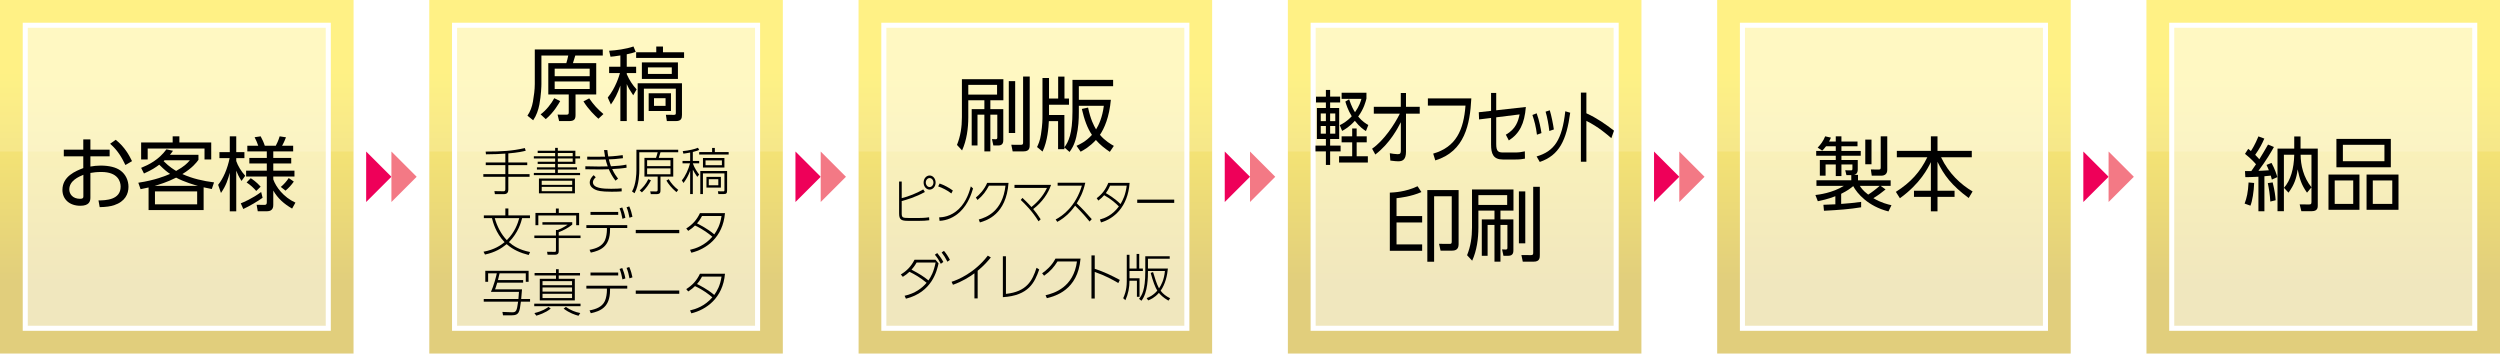 <?xml version="1.0" encoding="utf-8"?>
<!-- Generator: Adobe Illustrator 16.2.1, SVG Export Plug-In . SVG Version: 6.00 Build 0)  -->
<!DOCTYPE svg PUBLIC "-//W3C//DTD SVG 1.1//EN" "http://www.w3.org/Graphics/SVG/1.1/DTD/svg11.dtd">
<svg version="1.1" xmlns="http://www.w3.org/2000/svg" xmlns:xlink="http://www.w3.org/1999/xlink" x="0px" y="0px" width="495px"
	 height="70px" viewBox="0 0 495 70" enable-background="new 0 0 495 70" xml:space="preserve">
<g id="レイヤー_2">
	<rect fill="#FFFFFF" width="495" height="70"/>
	<rect id="_x003C_スライス_x003E__1_" fill="none" width="495" height="70"/>
</g>
<g id="レイヤー_1">
	<g>
		<g>
			<linearGradient id="SVGID_1_" gradientUnits="userSpaceOnUse" x1="35" y1="0" x2="35" y2="70.001">
				<stop  offset="0.2" style="stop-color:#FFEF70"/>
				<stop  offset="0.8" style="stop-color:#E1CE7C"/>
			</linearGradient>
			<rect fill="url(#SVGID_1_)" width="70" height="70"/>
			<rect opacity="0.15" fill="#FFFFFF" width="70" height="30"/>
			<rect x="5" y="5" opacity="0.5" fill="#FFFFFF" width="60" height="60"/>
			<rect x="5" y="5" fill="none" stroke="#FFFFFF" width="60" height="60"/>
			<g>
				<path d="M17.899,32.977c0.656-0.112,1.249-0.192,2.001-0.192c1.681,0,3.057,0.32,3.969,0.993
					c1.041,0.769,1.569,1.969,1.569,3.217c0,1.377-0.64,2.897-2.849,3.634c-0.656,0.225-1.649,0.368-2.849,0.384l-0.24-1.328
					c1.425-0.016,4.386-0.08,4.386-2.737c0-1.008-0.544-2.896-3.81-2.896c-0.944,0-1.648,0.096-2.177,0.191v4.898
					c0,0.752-0.272,1.601-2.001,1.601c-2.129,0-3.537-1.28-3.537-3.138c0-2.721,2.673-3.761,4.129-4.321V30.96h-3.857v-1.328h3.857
					v-2.033h1.409v2.033h3.81v1.328h-3.81V32.977z M16.506,34.609c-0.944,0.4-2.785,1.169-2.785,2.913
					c0,0.881,0.656,1.841,2.129,1.841c0.544,0,0.656-0.16,0.656-0.464V34.609z M22.909,27.679c1.84,1.441,2.737,3.217,3.233,4.226
					l-1.312,0.769c-0.672-1.393-1.473-2.865-3.025-4.21L22.909,27.679z"/>
				<path d="M27.384,36.179c3.409-0.513,5.33-1.345,6.291-1.745c-0.592-0.4-1.008-0.704-2.145-1.825
					c-0.752,0.56-1.457,1.041-3.025,1.745l-0.561-1.121c1.473-0.592,3.474-1.568,5.01-3.666l1.296,0.288
					c-0.24,0.336-0.352,0.497-0.608,0.801h5.65v0.992c-0.384,0.528-1.2,1.601-3.185,2.817c1.985,0.896,4.114,1.376,6.274,1.648
					l-0.448,1.312c-0.544-0.096-0.768-0.145-1.617-0.336v4.498h-10.9v-4.466c-0.448,0.111-0.72,0.159-1.584,0.336L27.384,36.179z
					 M35.516,26.991v1.216h6.307v3.361h-1.329v-2.161H29.241v2.161h-1.297v-3.361h6.243v-1.216H35.516z M39.197,36.803
					c-0.544-0.145-2.705-0.753-4.322-1.633c-1.697,0.88-3.521,1.425-4.258,1.633H39.197z M39.037,37.891h-8.355v2.562h8.355V37.891z
					 M32.603,31.729c-0.032,0.032-0.144,0.128-0.208,0.176c1.152,1.169,2.161,1.745,2.481,1.938
					c1.601-0.897,2.161-1.457,2.721-2.113H32.603z"/>
				<path d="M47.818,35.826c-0.608-0.961-0.8-1.425-1.04-2.033v8.052h-1.281v-7.636c-0.352,1.313-0.72,2.514-1.745,4.002
					l-0.56-1.616c1.04-1.297,1.84-3.169,2.273-5.282h-2.017v-1.185h2.049v-3.137h1.281v3.137h1.617v1.185h-1.617v0.576
					c0.32,0.928,0.928,1.984,1.776,2.913L47.818,35.826z M47.674,40.26c0.528-0.208,2.225-0.912,4.034-2.241l0.288,1.137
					c-0.896,0.656-2.593,1.665-3.825,2.225L47.674,40.26z M57.838,41.301c-1.632-0.945-2.833-2.018-3.729-3.57v2.802
					c0,0.336,0,1.296-1.232,1.296h-1.841l-0.224-1.28l1.505,0.017c0.304,0,0.512-0.032,0.512-0.513v-5.106H48.73v-1.152h4.098
					v-1.424h-3.458v-1.104h3.458v-1.296h-3.857v-1.121h2.161c-0.16-0.512-0.432-1.104-0.72-1.681l1.201-0.176
					c0.32,0.592,0.624,1.249,0.816,1.856h2.177c0.176-0.336,0.496-0.944,0.768-1.856l1.249,0.192
					c-0.352,0.944-0.688,1.537-0.768,1.665h2.193v1.121h-3.938v1.296h3.554v1.104h-3.554v1.424h4.194v1.152h-4.194v0.577
					c0.528,1.488,2.017,3.521,4.386,4.594L57.838,41.301z M49.643,35.282c0.256,0.16,1.121,0.72,1.969,1.681l-0.88,0.848
					c-0.448-0.528-1.185-1.232-1.905-1.681L49.643,35.282z M55.597,37.011c0.56-0.448,1.201-1.169,1.569-1.761l1.008,0.704
					c-0.496,0.704-1.024,1.28-1.649,1.793L55.597,37.011z"/>
			</g>
		</g>
		<g>
			<linearGradient id="SVGID_2_" gradientUnits="userSpaceOnUse" x1="205" y1="0" x2="205" y2="70.001">
				<stop  offset="0.2" style="stop-color:#FFEF70"/>
				<stop  offset="0.8" style="stop-color:#E1CE7C"/>
			</linearGradient>
			<rect x="170" fill="url(#SVGID_2_)" width="70" height="70"/>
			<rect x="170" opacity="0.15" fill="#FFFFFF" width="70" height="30"/>
			<rect x="175" y="5" opacity="0.5" fill="#FFFFFF" width="60" height="60"/>
			<rect x="175" y="5" fill="none" stroke="#FFFFFF" width="60" height="60"/>
			<g>
				<path d="M198.668,15.68v4.178h-2.577v1.745h2.561v6.083c0,0.353,0,1.121-0.977,1.121h-0.992l-0.272-1.265l0.72,0.032
					c0.336,0.016,0.336-0.224,0.336-0.4v-4.466h-1.376v7.267h-1.185v-7.267h-1.36v6.099h-1.152v-7.203h2.513v-1.745h-3.185v3.361
					c0,2.209-0.32,4.562-1.232,6.563l-1.009-1.088c0.705-1.745,0.977-3.57,0.977-5.475V15.68H198.668z M197.419,16.8h-5.698v1.937
					h5.698V16.8z M199.74,26.34V16.064h1.265V26.34H199.74z M203.886,15.152v13.445c0,0.608,0,1.376-1.217,1.376h-2.161
					l-0.272-1.312l1.905,0.016c0.432,0,0.432-0.224,0.432-0.512V15.152H203.886z"/>
				<path d="M212.347,15.808h8.051v1.264h-6.787v2.689h6.339c-0.304,3.425-1.312,5.698-2.161,6.931
					c0.977,1.185,2.209,1.889,2.753,2.193l-0.8,1.185c-1.104-0.752-1.953-1.425-2.753-2.353c-1.265,1.376-2.401,1.985-3.025,2.321
					l-0.816-1.168c0.64-0.288,1.825-0.816,3.057-2.161c-0.913-1.345-1.505-2.993-2.001-5.138l1.232-0.272
					c0.512,2.385,1.104,3.505,1.585,4.322c0.544-0.88,1.249-2.385,1.537-4.674h-4.946v1.185c0,1.489-0.064,3.122-0.512,4.994
					c-0.4,1.697-0.992,2.481-1.329,2.961l-1.024-0.896v0.352h-1.248v-5.554h-1.825c-0.064,1.232-0.24,3.905-1.248,6.019
					l-1.089-0.896c0.224-0.48,0.592-1.249,0.769-2.449c0.32-2.064,0.304-3.089,0.304-3.681V15.44h1.296v4.065h1.809v-4.338h1.249
					v4.338h0.896v1.232h-3.954v2.033h3.041v6.403c0.801-1.104,1.601-2.609,1.601-7.123V15.808z"/>
				<path d="M178.539,39.233c1.267-0.279,3.196-1.079,4.267-1.729l0.323,0.51c-1.819,1.019-3.799,1.599-4.59,1.789v2.438
					c0,0.829,0.179,0.919,1.352,0.919h2.167c0.051,0,1.13,0,1.904-0.14l0.034,0.59c-0.561,0.09-1.419,0.12-1.997,0.12h-2.15
					c-1.402,0-1.827-0.221-1.827-1.479v-6.307h0.518V39.233z M185.253,36.146c0,0.779-0.535,1.399-1.19,1.399
					c-0.654,0-1.189-0.62-1.189-1.399c0-0.78,0.535-1.399,1.189-1.399C184.718,34.746,185.253,35.365,185.253,36.146z
					 M183.307,36.146c0,0.489,0.34,0.89,0.756,0.89s0.757-0.4,0.757-0.89c0-0.49-0.34-0.89-0.757-0.89
					S183.307,35.655,183.307,36.146z"/>
				<path d="M188.365,38.304c-0.739-0.6-1.836-1.139-2.609-1.398l0.289-0.57c0.841,0.29,1.878,0.819,2.618,1.39L188.365,38.304z
					 M185.951,43.041c0.587-0.02,2.304-0.109,3.918-1.679c1.564-1.529,2.125-3.608,2.354-4.457l0.442,0.409
					c-0.306,1.01-0.935,3.068-2.601,4.647c-1.147,1.079-2.567,1.699-4.028,1.77L185.951,43.041z"/>
				<path d="M193.797,43.461c1.504-0.42,4.717-1.589,5.287-6.696h-3.272c-0.595,1.109-1.207,1.959-2.261,2.829l-0.331-0.48
					c0.697-0.569,1.64-1.519,2.244-2.908h4.224c-0.451,6.287-4.343,7.446-5.669,7.836L193.797,43.461z"/>
				<path d="M202.441,39.184c0.281,0.26,1.037,0.959,1.785,1.809c0.74-0.6,2.15-1.818,3.077-3.787h-6.434v-0.6h7.241
					c-0.535,1.639-1.759,3.438-3.536,4.787c0.467,0.56,0.952,1.189,1.479,2.028l-0.425,0.4c-1.215-2.009-2.753-3.498-3.519-4.228
					L202.441,39.184z"/>
				<path d="M214.885,36.186c-0.417,1.898-1.062,3.078-1.691,4.077c1.037,0.979,2.014,2.02,2.975,3.129l-0.434,0.47
					c-1.164-1.47-2.601-2.889-2.855-3.139c-0.604,0.84-1.708,2.229-3.536,3.208l-0.323-0.479c1.352-0.689,3.952-2.559,5.193-6.696
					h-4.802v-0.569H214.885z"/>
				<path d="M217.146,39.243c1.045-0.779,1.759-1.688,2.303-3.038h4.216c-0.349,4.838-3.17,7.126-5.661,7.836l-0.221-0.58
					c0.943-0.25,2.465-0.829,3.756-2.588c-0.561-0.561-1.521-1.46-2.923-2.219c-0.323,0.369-0.561,0.619-1.139,1.059L217.146,39.243
					z M219.798,36.765c-0.365,0.819-0.595,1.13-0.841,1.47c0.408,0.239,1.759,1.02,2.907,2.169c0.493-0.84,0.986-1.81,1.224-3.639
					H219.798z"/>
				<path d="M232.497,39.523v0.649h-7.326v-0.649H232.497z"/>
				<path d="M179.109,58.562c2.079-0.46,3.468-1.52,4.357-2.569c-1.279-1.069-2.409-1.698-3.398-2.179c-0.44,0.41-0.73,0.64-1.31,1
					l-0.39-0.47c1.179-0.71,2.059-1.629,2.708-2.919h4.147l0.61,0.729c-0.32,1.42-1.259,5.688-6.457,6.986L179.109,58.562z
					 M181.488,51.984c-0.39,0.69-0.729,1.1-1.009,1.409c1.559,0.82,2.409,1.359,3.358,2.129c0.52-0.77,1.04-1.679,1.409-3.538
					H181.488z M185.565,50.096c0.42,0.5,0.83,1.05,1.22,1.77l-0.5,0.369c-0.41-0.77-0.72-1.249-1.179-1.799L185.565,50.096z
					 M186.905,49.666c0.45,0.54,0.83,1.109,1.18,1.789l-0.5,0.359c-0.39-0.77-0.7-1.269-1.139-1.828L186.905,49.666z"/>
				<path d="M193.577,59.081h-0.64v-4.968c-0.919,0.68-2.399,1.63-4.248,2.27l-0.28-0.59c1.2-0.36,4.588-1.77,7.176-5.178l0.6,0.36
					c-0.64,0.779-1.379,1.629-2.608,2.639V59.081z"/>
				<path d="M199.178,58.191c4.118-0.45,5.228-2.599,6.057-5.167l0.529,0.33c-0.899,2.548-2.049,5.167-7.196,5.486v-8.096h0.609
					V58.191z"/>
				<path d="M207.019,58.461c1.769-0.42,5.547-1.589,6.217-6.696h-3.848c-0.699,1.109-1.419,1.959-2.658,2.829l-0.39-0.48
					c0.82-0.569,1.929-1.519,2.639-2.908h4.967c-0.53,6.287-5.107,7.446-6.667,7.836L207.019,58.461z"/>
				<path d="M221.425,56.043c-1.069-0.63-2.539-1.46-4.667-2.199v5.268h-0.649v-8.546h0.649v2.659
					c1.789,0.569,3.398,1.358,4.967,2.198L221.425,56.043z"/>
				<path d="M223.639,50.445v2.729h1.409v-2.898h0.52v2.898h0.719v0.49h-2.648v1.429h1.989v3.679h-0.52v-3.188h-1.469
					c0,1.359-0.26,2.639-0.81,3.857l-0.439-0.399c0.21-0.45,0.709-1.509,0.709-3.358v-5.237H223.639z M227.038,59.021
					c0.41-0.149,1.229-0.459,2.109-1.469c-0.4-0.62-0.88-1.879-1.31-3.519l0.47-0.159c0.29,0.989,0.709,2.368,1.179,3.228
					c0.44-0.649,1.01-1.709,1.169-3.438h-3.358c0,1.079,0,4.308-1.299,5.887l-0.46-0.38c0.54-0.699,1.229-1.659,1.229-5.377v-3.059
					h4.837v0.5h-4.308v1.938h3.948c-0.12,1.33-0.49,3.059-1.439,4.397c0.5,0.65,1.09,1.09,1.889,1.489l-0.34,0.47
					c-1.069-0.629-1.539-1.119-1.889-1.539c-0.88,1-1.699,1.319-2.129,1.489L227.038,59.021z"/>
			</g>
		</g>
		<g>
			<linearGradient id="SVGID_3_" gradientUnits="userSpaceOnUse" x1="120" y1="0" x2="120" y2="70.001">
				<stop  offset="0.2" style="stop-color:#FFEF70"/>
				<stop  offset="0.8" style="stop-color:#E1CE7C"/>
			</linearGradient>
			<rect x="85" fill="url(#SVGID_3_)" width="70" height="70"/>
			<rect x="85" opacity="0.15" fill="#FFFFFF" width="70" height="30"/>
			<rect x="90" y="5" opacity="0.5" fill="#FFFFFF" width="60" height="60"/>
			<rect x="90" y="5" fill="none" stroke="#FFFFFF" width="60" height="60"/>
			<g>
				<path d="M119.35,10.992h-5.442c-0.304,1.041-0.336,1.153-0.464,1.505h4.61v6.21h-4.098v4.018c0,0.816-0.192,1.249-1.281,1.249
					h-1.969l-0.304-1.28l1.761,0.016c0.448,0,0.448-0.24,0.448-0.544v-3.458h-4.049v-6.21h3.569
					c0.128-0.448,0.304-1.024,0.384-1.505h-5.314v5.65c0,0.368-0.048,2.129-0.4,4.034c-0.208,1.088-0.576,2.177-1.232,3.137
					l-1.137-0.912c0.576-0.816,0.913-1.777,1.088-2.769c0.192-1.153,0.368-2.321,0.368-3.506V9.792h13.461V10.992z M107.041,22.645
					c1.104-0.8,2.129-2.129,2.705-3.201l1.169,0.576c-0.272,0.48-1.217,2.193-2.85,3.569L107.041,22.645z M116.757,13.602h-6.931
					v1.488h6.931V13.602z M116.757,16.13h-6.931v1.489h6.931V16.13z M118.486,23.509c-0.624-0.544-2.001-1.856-2.961-3.441
					l1.137-0.592c0.944,1.344,1.584,2.049,2.817,3.105L118.486,23.509z"/>
				<path d="M124.098,13.217h1.857v1.249h-1.857v0.224c0.528,1.185,1.136,2.145,1.953,3.009l-0.672,1.168
					c-0.768-1.137-0.976-1.521-1.28-2.225v7.331h-1.265v-7.027c-0.592,1.665-1.088,2.609-1.873,3.746l-0.625-1.376
					c1.569-1.937,2.257-4.29,2.417-4.85h-2.145v-1.249h2.225v-2.241c-1.072,0.176-1.44,0.208-1.953,0.256l-0.272-1.185
					c1.312-0.064,3.393-0.336,4.818-0.848l0.448,1.072c-0.464,0.16-0.769,0.272-1.777,0.48V13.217z M131.269,9.216v1.136h4.178
					v1.121h-9.492v-1.121h3.985V9.216H131.269z M135.03,22.741c0,0.704-0.16,1.232-1.201,1.232h-1.792l-0.192-1.249l1.584,0.016
					c0.368,0,0.384-0.144,0.384-0.384v-4.802h-6.322v6.418h-1.233v-7.491h8.772V22.741z M134.23,15.634h-7.139v-3.281h7.139V15.634z
					 M133.013,13.345h-4.722v1.297h4.722V13.345z M132.853,21.973h-4.417v-3.505h4.417V21.973z M131.781,19.444h-2.289v1.521h2.289
					V19.444z"/>
				<path d="M100.647,32.164h3.748v0.53h-3.748v1.789h4.208v0.521h-4.208v2.559c0,0.879-0.66,0.879-0.989,0.879h-1.669l-0.1-0.6
					l1.789,0.03c0.14,0,0.38-0.01,0.38-0.37v-2.498H95.7v-0.521h4.358v-1.789H96.18v-0.53h3.878v-1.749
					c-1.1,0.09-2.279,0.12-3.838,0.14l-0.06-0.54c3.238-0.01,5.197-0.12,7.755-0.699l0.18,0.529c-0.54,0.14-1.509,0.37-3.448,0.53
					V32.164z"/>
				<path d="M109.917,29.845v-0.569h0.53v0.569h3.478v1.1h0.93v0.43h-0.93v1.089h-3.478v0.67h3.798v0.43h-3.798v0.68h4.408v0.43
					H105.7v-0.43h4.218v-0.68h-3.608v-0.43h3.608v-0.67h-3.458v-0.439h3.458v-0.65H105.7v-0.43h4.218v-0.649h-3.458v-0.45H109.917z
					 M113.835,35.353v2.929h-7.126v-2.929H113.835z M107.259,35.782v0.819h6.037v-0.819H107.259z M107.259,37.002v0.849h6.037
					v-0.849H107.259z M113.396,30.295h-2.948v0.649h2.948V30.295z M113.396,31.375h-2.948v0.65h2.948V31.375z"/>
				<path d="M124.065,33.204c-0.77,0.14-2.069,0.24-2.858,0.27c0.42,0.919,0.879,1.519,1.169,1.898l-0.51,0.4
					c-0.68-0.87-1.04-1.619-1.329-2.269c-0.53,0.02-1.359,0.05-1.949,0.04l-2.688-0.03v-0.589l2.679,0.05
					c0.56,0.01,1.119-0.01,1.749-0.03c-0.26-0.71-0.33-1.04-0.41-1.369c-0.55,0.02-0.95,0.03-1.529,0.03h-2.119v-0.58l2.069,0.01
					c0.669,0,1.379-0.02,1.459-0.02c-0.1-0.55-0.14-0.83-0.2-1.299h0.66c0.05,0.55,0.11,0.88,0.18,1.27
					c0.06,0,1.349-0.05,2.858-0.27l0.05,0.61c-1.349,0.18-2.039,0.2-2.788,0.23c0.13,0.569,0.229,0.859,0.41,1.369
					c1.169-0.05,2.259-0.15,3.058-0.33L124.065,33.204z M117.958,35.093c-0.34,0.31-0.56,0.659-0.56,0.979
					c0,1.209,1.999,1.309,3.628,1.309c1.079,0,1.609-0.05,2.059-0.09l0.01,0.6c-0.5,0.04-0.88,0.07-1.969,0.07
					c-2.229,0-2.818-0.22-3.228-0.399c-0.38-0.16-1.129-0.59-1.129-1.409c0-0.71,0.52-1.239,0.77-1.47L117.958,35.093z"/>
				<path d="M134.285,30.155h-3.508c-0.08,0.27-0.25,0.81-0.34,1.109h2.868v3.698h-2.528v2.698c0,0.439-0.05,0.779-0.79,0.779
					h-1.129l-0.11-0.55l1.149,0.021c0.3,0.01,0.32-0.16,0.32-0.42v-2.528h-2.618v-3.698h2.289c0.07-0.18,0.25-0.74,0.33-1.109
					h-3.638v3.528c0,0.42,0,2.878-0.939,4.578l-0.5-0.35c0.81-1.409,0.87-3.528,0.87-4.198v-4.058h8.275V30.155z M126.659,37.701
					c0.549-0.479,1.249-1.22,1.709-2.229l0.52,0.229c-0.37,0.72-0.939,1.6-1.789,2.389L126.659,37.701z M132.755,31.725h-4.627
					v1.169h4.627V31.725z M132.755,33.344h-4.627v1.159h4.627V33.344z M133.935,38.041c-0.99-0.83-1.549-1.569-1.989-2.279
					l0.45-0.279c0.529,0.84,1.089,1.489,1.899,2.119L133.935,38.041z"/>
				<path d="M138.058,35.022c-0.26-0.399-0.759-1.149-0.879-1.429v4.837h-0.53v-4.617c-0.37,0.97-0.709,1.599-1.309,2.418
					l-0.34-0.52c0.7-0.799,1.319-2.199,1.629-3.368h-1.489v-0.48h1.509v-1.659c-0.57,0.12-0.979,0.17-1.339,0.22l-0.13-0.5
					c1.259-0.12,2.439-0.41,3.019-0.669l0.24,0.439c-0.21,0.09-0.53,0.22-1.259,0.4v1.769h1.259v0.48h-1.259
					c0.31,0.939,0.949,1.829,1.259,2.218L138.058,35.022z M141.536,29.286v0.82h2.739v0.49h-5.837v-0.49h2.559v-0.82H141.536z
					 M143.965,37.691c0,0.609-0.17,0.729-0.68,0.729h-1.049l-0.09-0.55l1.02,0.02c0.26,0.011,0.27-0.079,0.27-0.27v-3.288h-4.257
					v4.098h-0.52v-4.577h5.307V37.691z M143.435,33.174h-4.248v-1.889h4.248V33.174z M142.936,31.754h-3.238v0.95h3.238V31.754z
					 M142.736,37.142h-2.859v-2.119h2.859V37.142z M142.226,35.482h-1.889v1.199h1.889V35.482z"/>
				<path d="M104.685,50.49c-1.619-0.399-3.108-1.039-4.368-2.148c-1.05,0.85-2.229,1.609-4.288,2.059l-0.29-0.56
					c2.189-0.409,3.408-1.279,4.167-1.889c-1.769-1.859-2.309-3.998-2.499-4.768H95.8v-0.529h4.258v-1.38h0.6v1.38h4.277v0.529
					h-1.549c-0.2,0.77-0.74,2.868-2.629,4.758c0.86,0.739,2.019,1.529,4.198,1.959L104.685,50.49z M97.958,43.185
					c0.46,1.619,1.229,3.148,2.389,4.368c1.619-1.609,2.179-3.328,2.469-4.368H97.958z"/>
				<path d="M113.306,43.994v0.479c-0.84,0.71-2.049,1.27-2.679,1.5v0.659h4.318v0.51h-4.318v2.589c0,0.35-0.09,0.709-0.779,0.709
					h-1.429l-0.1-0.59l1.449,0.021c0.27,0,0.31-0.04,0.31-0.31v-2.419H105.8v-0.51h4.277v-1.09h0.35
					c0.41-0.159,1.369-0.619,1.969-1.059h-4.997v-0.49H113.306z M110.637,41.296v0.869h4.028v2.419h-0.58v-1.929h-7.496v1.929h-0.57
					v-2.419h4.048v-0.869H110.637z"/>
				<path d="M120.787,45.483c0,3.349-1.909,4.128-3.808,4.537l-0.25-0.56c1.379-0.26,2.499-0.72,3.039-1.858
					c0.28-0.59,0.4-1.579,0.4-2.049v-0.41H116.1v-0.569h8.096v0.569h-3.408V45.483z M122.406,41.966v0.579h-5.487v-0.579H122.406z
					 M123.206,41.076c0.22,0.529,0.46,1.179,0.62,2.049l-0.58,0.199c-0.16-0.859-0.3-1.398-0.57-2.068L123.206,41.076z
					 M124.595,40.866c0.35,0.81,0.49,1.359,0.63,2.049l-0.59,0.199c-0.16-0.869-0.29-1.369-0.57-2.068L124.595,40.866z"/>
				<path d="M134.495,45.523v0.649h-8.615v-0.649H134.495z"/>
				<path d="M135.879,45.243c1.229-0.779,2.069-1.688,2.708-3.038h4.958c-0.41,4.838-3.728,7.126-6.656,7.836l-0.26-0.58
					c1.109-0.25,2.898-0.829,4.418-2.588c-0.66-0.561-1.789-1.46-3.438-2.219c-0.379,0.369-0.66,0.619-1.339,1.059L135.879,45.243z
					 M138.998,42.765c-0.43,0.819-0.7,1.13-0.99,1.47c0.48,0.239,2.069,1.02,3.418,2.169c0.58-0.84,1.16-1.81,1.439-3.639H138.998z"
					/>
				<path d="M103.585,55.454v0.51h-5.127c-0.24,0.81-0.339,1.08-0.439,1.33h5.337c-0.07,0.979-0.11,1.319-0.16,1.908h1.759v0.53
					h-1.819c-0.25,2.108-0.39,2.698-1.789,2.698h-1.749l-0.12-0.67l1.849,0.07c0.91,0.03,1-0.25,1.259-2.099H95.78v-0.53h6.866
					c0.05-0.47,0.08-0.959,0.11-1.409h-5.547c0.56-1.249,1.029-3.018,1.159-3.678h-1.719v1.679h-0.56v-2.179h8.576v2.179h-0.56
					v-1.679h-5.187c-0.07,0.34-0.22,0.949-0.32,1.339H103.585z"/>
				<path d="M114.945,60.632h-9.165v-0.51h9.165V60.632z M105.81,61.991c1.599-0.38,2.389-0.93,2.789-1.229l0.45,0.34
					c-1.089,0.89-2.449,1.279-2.858,1.399L105.81,61.991z M114.845,54.545h-4.218v0.66h3.188v4.277h-6.937v-4.277h3.208v-0.66
					h-4.238v-0.489h4.238v-0.76h0.54v0.76h4.218V54.545z M113.266,55.664h-5.847v0.8h5.847V55.664z M113.266,56.914h-5.847v0.829
					h5.847V56.914z M113.266,58.173h-5.847v0.85h5.847V58.173z M112.026,60.771c1,0.67,1.879,1.029,2.868,1.209l-0.35,0.54
					c-0.7-0.18-1.749-0.52-2.948-1.409L112.026,60.771z"/>
				<path d="M120.787,57.483c0,3.349-1.909,4.128-3.808,4.537l-0.25-0.56c1.379-0.26,2.499-0.72,3.039-1.858
					c0.28-0.59,0.4-1.579,0.4-2.049v-0.41H116.1v-0.569h8.096v0.569h-3.408V57.483z M122.406,53.966v0.579h-5.487v-0.579H122.406z
					 M123.206,53.076c0.22,0.529,0.46,1.179,0.62,2.049l-0.58,0.199c-0.16-0.859-0.3-1.398-0.57-2.068L123.206,53.076z
					 M124.595,52.866c0.35,0.81,0.49,1.359,0.63,2.049l-0.59,0.199c-0.16-0.869-0.29-1.369-0.57-2.068L124.595,52.866z"/>
				<path d="M134.495,57.523v0.649h-8.615v-0.649H134.495z"/>
				<path d="M135.879,57.243c1.229-0.779,2.069-1.688,2.708-3.038h4.958c-0.41,4.838-3.728,7.126-6.656,7.836l-0.26-0.58
					c1.109-0.25,2.898-0.829,4.418-2.588c-0.66-0.561-1.789-1.46-3.438-2.219c-0.379,0.369-0.66,0.619-1.339,1.059L135.879,57.243z
					 M138.998,54.765c-0.43,0.819-0.7,1.13-0.99,1.47c0.48,0.239,2.069,1.02,3.418,2.169c0.58-0.84,1.16-1.81,1.439-3.639H138.998z"
					/>
			</g>
		</g>
		<g>
			<linearGradient id="SVGID_4_" gradientUnits="userSpaceOnUse" x1="290" y1="0" x2="290" y2="70.001">
				<stop  offset="0.2" style="stop-color:#FFEF70"/>
				<stop  offset="0.8" style="stop-color:#E1CE7C"/>
			</linearGradient>
			<rect x="255" fill="url(#SVGID_4_)" width="70" height="70"/>
			<rect x="255" opacity="0.15" fill="#FFFFFF" width="70" height="30"/>
			<rect x="260" y="5" opacity="0.5" fill="#FFFFFF" width="60" height="60"/>
			<rect x="260" y="5" fill="none" stroke="#FFFFFF" width="60" height="60"/>
			<g>
				<path d="M262.526,19.133v-1.329h0.84v1.329h1.982v1.152h-1.982v1.104h1.792v6.131h-1.792v1.312h2.072v1.152h-2.072v2.673h-0.84
					v-2.673h-2.061v-1.152h2.061v-1.312h-1.781V21.39h1.781v-1.104h-1.96v-1.152H262.526z M262.526,22.462h-1.02v1.521h1.02V22.462z
					 M262.526,24.943h-1.02v1.521h1.02V24.943z M264.385,22.462h-1.019v1.521h1.019V22.462z M264.385,24.943h-1.019v1.521h1.019
					V24.943z M268.619,26.992h1.993v1.185h-1.993v2.769h2.217v1.232h-5.701v-1.232h2.599v-2.769h-2.095v-1.185h2.095v-1.553h0.885
					V26.992z M265.27,24.783c0.526-0.256,1.378-0.688,2.375-1.761c-0.795-1.296-1.12-2.417-1.266-2.913l0.75-0.448
					c0.481,1.44,0.896,2.145,1.165,2.561c0.863-1.232,1.143-2.193,1.266-2.641h-3.92v-1.216h4.917v1.152
					c-0.168,0.656-0.504,2.001-1.635,3.569c0.817,0.977,1.579,1.425,2.005,1.665l-0.471,1.201c-0.459-0.288-1.243-0.816-2.195-2.033
					c-1.064,1.2-2.039,1.745-2.52,2.001L265.27,24.783z"/>
				<path d="M272.013,22.51v-1.36h5.342v-2.737h1.031v2.737h2.721v1.36h-2.721v7.523c0,1.473-0.571,1.905-1.512,1.905
					c-0.403,0-0.683-0.032-1.59-0.144l-0.101-1.457c0.426,0.08,1.098,0.192,1.568,0.192c0.504,0,0.616-0.208,0.616-0.704v-5.634
					c-0.583,1.137-2.139,4.178-5.051,6.403l-0.638-1.153c2.33-1.601,4.491-4.882,5.488-6.931H272.013z"/>
				<path d="M291.322,19.485c-0.258,5.09-1.277,10.5-7.135,12.277l-0.414-1.345c4.536-1.312,6.025-4.658,6.395-9.508h-7.448v-1.425
					H291.322z"/>
				<path d="M292.856,23.647l-0.056-1.425l2.43-0.272v-3.554h1.02v3.441l5.869-0.656c-0.269,3.313-1.243,5.25-3.371,6.627
					l-0.594-1.137c2.005-1.136,2.453-2.689,2.722-4.018l-4.625,0.576v5.282c0,1.489,0.414,1.681,1.4,1.681h2.262
					c0.784,0,1.311-0.064,2.005-0.224l0.022,1.44c-0.426,0.08-0.918,0.176-1.96,0.176h-2.397c-1.926,0-2.352-1.136-2.352-2.993
					v-5.234L292.856,23.647z"/>
				<path d="M304.314,26.672c-0.179-1.537-0.504-2.737-0.896-3.905l0.84-0.336c0.538,1.473,0.807,3.009,0.952,3.922L304.314,26.672z
					 M304.247,30.978c3.472-1.024,5.04-3.201,5.679-8.947l0.974,0.288c-0.739,5.474-2.173,8.435-6.025,9.748L304.247,30.978z
					 M306.767,25.936c-0.157-1.312-0.381-2.609-0.739-3.825l0.829-0.272c0.325,1.057,0.661,2.753,0.806,3.793L306.767,25.936z"/>
				<path d="M319.042,27.36c-0.762-0.672-2.599-2.273-4.939-3.425v8.083h-1.086V18.333h1.086v4.098
					c2.117,0.96,3.853,2.193,5.466,3.441L319.042,27.36z"/>
				<path d="M275.185,38.141c0.736-0.032,3.121-0.128,5.49-1.265l0.768,1.153c-2.097,0.912-4.273,1.136-4.93,1.216v3.538h5.074
					v1.264h-5.074v4.338h5.074v1.28h-6.402V38.141z M288.806,48.353c0,1.185-0.8,1.281-1.409,1.281h-2.161l-0.304-1.36l2.064,0.016
					c0.336,0,0.448-0.032,0.448-0.48v-8.947h-3.489v12.965h-1.345V37.629h6.195V48.353z"/>
				<path d="M299.668,37.517v4.178h-2.577v1.745h2.561v6.082c0,0.353,0,1.12-0.977,1.12h-0.992l-0.272-1.265l0.72,0.032
					c0.336,0.017,0.336-0.224,0.336-0.4v-4.466h-1.376v7.268h-1.185v-7.268h-1.36v6.099h-1.152v-7.202h2.513v-1.745h-3.185v3.361
					c0,2.209-0.32,4.562-1.232,6.562l-1.009-1.088c0.705-1.745,0.977-3.57,0.977-5.475v-7.539H299.668z M298.419,38.637h-5.698
					v1.938h5.698V38.637z M300.74,48.177V37.9h1.265v10.276H300.74z M304.886,36.988v13.445c0,0.608,0,1.377-1.217,1.377h-2.161
					l-0.272-1.312l1.905,0.016c0.432,0,0.432-0.224,0.432-0.512V36.988H304.886z"/>
			</g>
		</g>
		<g>
			<linearGradient id="SVGID_5_" gradientUnits="userSpaceOnUse" x1="375" y1="0" x2="375" y2="70.001">
				<stop  offset="0.2" style="stop-color:#FFEF70"/>
				<stop  offset="0.8" style="stop-color:#E1CE7C"/>
			</linearGradient>
			<rect x="340" fill="url(#SVGID_5_)" width="70" height="70"/>
			<rect x="340" opacity="0.15" fill="#FFFFFF" width="70" height="30"/>
			<rect x="345" y="5" opacity="0.5" fill="#FFFFFF" width="60" height="60"/>
			<rect x="345" y="5" fill="none" stroke="#FFFFFF" width="60" height="60"/>
			<g>
				<path d="M368.508,41.044c-2.353,0.385-4.354,0.528-7.363,0.688l-0.111-1.185c0.624-0.016,1.2-0.032,2.368-0.096v-1.601
					c-1.521,0.592-2.769,0.848-3.473,0.992l-0.48-1.232c0.592-0.064,3.346-0.384,5.634-1.809h-5.426v-1.104h6.898v-1.024h-0.96
					l-0.24-0.96l1.137,0.016c0.192,0,0.288-0.048,0.288-0.304v-0.865h-2.177v2.305h-1.121v-2.305h-2.017v2.226h-1.137v-3.105h3.153
					v-0.849h-3.873v-0.944h3.873v-0.928h-1.921c-0.367,0.496-0.56,0.656-0.768,0.864l-0.896-0.592
					c0.544-0.56,1.137-1.329,1.488-2.241l1.137,0.256c-0.128,0.304-0.208,0.496-0.368,0.769h1.328v-1.024h1.121v1.024h3.185v0.944
					h-3.185v0.928h3.825v0.944h-3.825v0.849h3.233v1.873c0,0.865-0.48,0.993-0.736,1.073h0.784v1.072h6.467v1.104h-1.969l0.96,0.704
					c-0.752,0.624-1.553,1.217-2.417,1.729c1.553,0.929,2.881,1.232,3.586,1.393l-0.593,1.232c-4.05-1.024-6.211-3.569-6.979-5.01
					c-0.528,0.432-1.089,0.88-2.385,1.521v2.001c1.104-0.064,2.833-0.24,3.953-0.4V41.044z M368.252,36.803
					c0.176,0.288,0.56,0.912,1.648,1.729c0.624-0.384,1.537-1.072,2.272-1.729H368.252z M370.557,27.647v4.882h-1.232v-4.882
					H370.557z M373.678,26.991v6.643c0,0.833-0.528,1.153-1.216,1.153h-1.857l-0.176-1.233l1.536,0.016
					c0.337,0,0.417-0.08,0.417-0.432v-6.146H373.678z"/>
				<path d="M382.315,29.872v-2.881h1.312v2.881h6.786v1.265h-6.082c1.553,3.265,3.938,5.411,6.242,6.771l-0.769,1.296
					c-3.441-2.528-4.93-4.594-6.178-7.17v5.73h3.377v1.217h-3.377v2.865h-1.312v-2.865h-3.346v-1.217h3.346v-5.666
					c-0.577,1.168-2.065,4.226-6.131,7.155l-0.801-1.265c2.913-1.841,4.803-3.922,6.227-6.851h-6.034v-1.265H382.315z"/>
			</g>
		</g>
		<g>
			<linearGradient id="SVGID_6_" gradientUnits="userSpaceOnUse" x1="460" y1="0" x2="460" y2="70.001">
				<stop  offset="0.2" style="stop-color:#FFEF70"/>
				<stop  offset="0.8" style="stop-color:#E1CE7C"/>
			</linearGradient>
			<rect x="425" fill="url(#SVGID_6_)" width="70" height="70"/>
			<rect x="425" opacity="0.15" fill="#FFFFFF" width="70" height="30"/>
			<rect x="430" y="5" opacity="0.5" fill="#FFFFFF" width="60" height="60"/>
			<rect x="430" y="5" fill="none" stroke="#FFFFFF" width="60" height="60"/>
			<g>
				<path d="M445.585,40.724l-1.152-0.416c0.432-1.136,0.672-2.209,0.784-4.178l1.104,0.097
					C446.272,37.939,445.953,39.828,445.585,40.724z M449.826,35.554c-0.08-0.336-0.096-0.432-0.208-0.784
					c-0.128,0.017-1.057,0.112-1.265,0.128v6.931h-1.185v-6.834c-1.456,0.08-2.16,0.08-2.593,0.08l-0.064-1.201h1.249
					c0.496-0.688,0.736-1.056,0.929-1.344c-0.129-0.16-0.929-1.088-2.178-2.065l0.641-0.992c0.225,0.176,0.288,0.224,0.528,0.432
					c0.176-0.256,0.832-1.265,1.488-2.897l1.169,0.432c-0.448,1.024-0.896,1.921-1.809,3.218c0.416,0.416,0.64,0.672,0.816,0.88
					c0.607-0.96,1.136-1.873,1.729-2.913l1.168,0.48c-0.592,1.056-1.488,2.609-3.073,4.722c0.769-0.032,1.265-0.048,2.065-0.112
					c-0.225-0.576-0.32-0.769-0.465-1.057l0.993-0.4c0.656,1.184,1.024,2.353,1.152,2.817L449.826,35.554z M449.522,39.908
					c-0.08-1.393-0.288-2.657-0.496-3.65l0.96-0.144c0.433,1.761,0.528,2.689,0.593,3.537L449.522,39.908z M457.781,41.812h-2.112
					l-0.336-1.345l1.84,0.017c0.417,0,0.497-0.097,0.497-0.528v-2.865l-0.881,1.057c-1.137-1.585-1.44-2.722-1.856-4.61
					c-0.225,1.776-0.673,3.041-1.809,4.61l-0.896-0.961c1.312-1.473,1.969-3.761,2.032-6.546h-2.049v11.172h-1.264V29.423h3.312
					v-2.401h1.249v2.401h3.409v11.269C458.918,41.012,458.918,41.812,457.781,41.812z M457.67,30.64h-2.146
					c0,2.017,0.561,4.514,2.146,6.434V30.64z"/>
				<path d="M467.171,34.562v6.979h-6.131v-6.979H467.171z M462.272,35.73v4.642h3.666V35.73H462.272z M473.382,27.503v5.618
					h-10.772v-5.618H473.382z M463.89,28.671v3.249h8.228v-3.249H463.89z M474.902,34.562v6.979h-6.323v-6.979H474.902z
					 M469.812,35.73v4.642h3.858V35.73H469.812z"/>
			</g>
		</g>
		<g>
			<polygon fill="#EE0059" points="72.5,30 77.5,35 72.5,40 			"/>
			<polygon fill="#F37985" points="77.5,30 82.5,35 77.5,40 			"/>
		</g>
		<g>
			<polygon fill="#EE0059" points="157.5,30 162.5,35 157.5,40 			"/>
			<polygon fill="#F37985" points="162.5,30 167.5,35 162.5,40 			"/>
		</g>
		<g>
			<polygon fill="#EE0059" points="242.5,30 247.5,35 242.5,40 			"/>
			<polygon fill="#F37985" points="247.5,30 252.5,35 247.5,40 			"/>
		</g>
		<g>
			<polygon fill="#EE0059" points="327.5,30 332.5,35 327.5,40 			"/>
			<polygon fill="#F37985" points="332.5,30 337.5,35 332.5,40 			"/>
		</g>
		<g>
			<polygon fill="#EE0059" points="412.5,30 417.5,35 412.5,40 			"/>
			<polygon fill="#F37985" points="417.5,30 422.5,35 417.5,40 			"/>
		</g>
	</g>
</g>
</svg>

